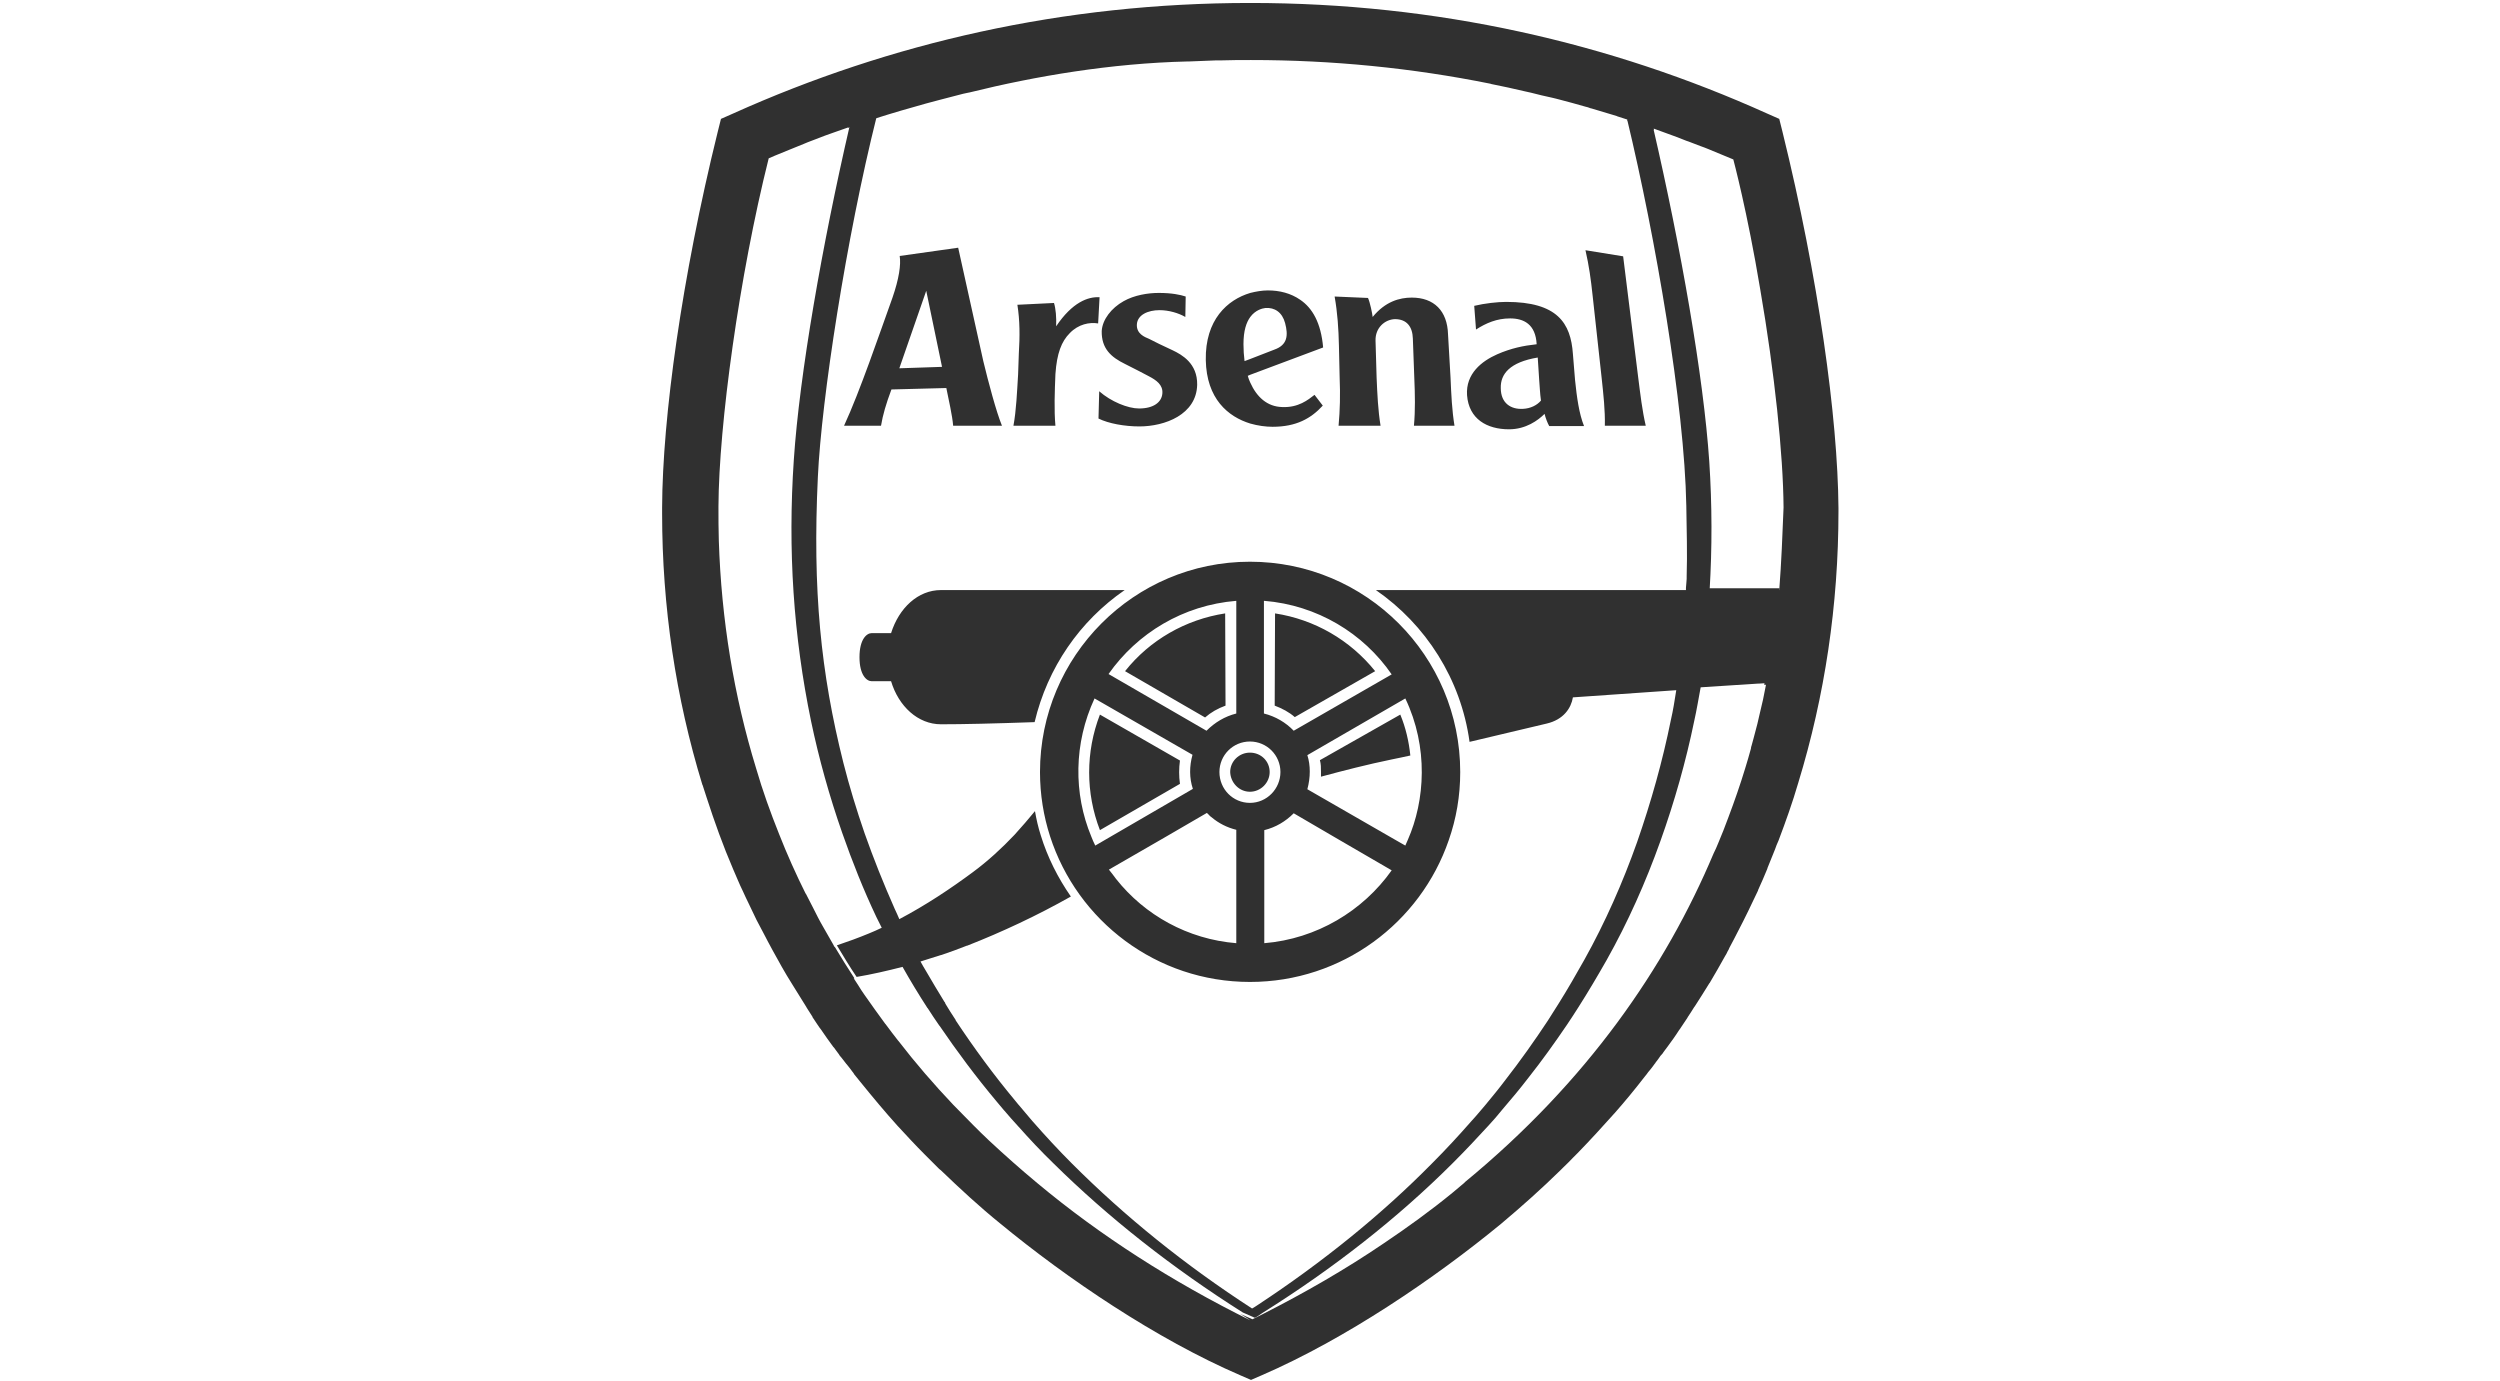 <svg width="842" height="465" viewBox="0 0 842 465" fill="none" xmlns="http://www.w3.org/2000/svg">
<g clip-path="url(#clip0)">
<path d="M397.408 264.002C397.045 261.343 397.045 258.805 397.408 256.146L370.455 240.675C365.62 253.245 365.62 267.023 370.455 279.593L397.408 264.002ZM444.908 261.585C452.522 259.53 460.499 257.475 468.718 255.783C470.652 255.42 472.707 254.937 475.003 254.454C474.52 249.74 473.432 245.026 471.619 240.675L444.545 256.025C444.908 257.354 444.908 258.563 444.908 259.892C444.908 260.497 444.908 260.98 444.908 261.585ZM463.158 226.05C454.698 215.535 442.732 208.646 429.437 206.591L429.316 237.653C431.854 238.62 434.151 239.829 436.085 241.521L463.158 226.05ZM421.097 106.757C422.79 104.46 425.086 103.856 426.174 103.735C429.316 103.493 431.854 105.186 432.821 108.811C433.909 112.921 433.667 116.184 429.195 117.755L421.097 120.898L419.164 121.623C418.922 119.689 418.801 117.876 418.801 115.943C418.801 111.35 419.768 108.57 421.097 106.757ZM421.097 142.654C423.636 143.379 426.295 143.741 428.591 143.741C436.568 143.741 441.524 140.962 445.512 136.61L442.732 132.984C440.557 134.677 437.293 137.336 431.854 137.094C426.778 136.973 423.273 133.71 421.097 128.875C420.735 128.15 420.493 127.425 420.251 126.579L421.097 126.216L445.633 117.03C444.908 108.691 442.007 103.735 437.898 100.955C434.755 98.78 431.008 97.813 427.02 97.813C425.086 97.813 423.031 98.175 421.097 98.659C413.362 100.955 405.868 107.724 406.11 121.261C406.352 134.314 413.604 140.357 421.097 142.654ZM539.424 127.183C540.028 132.864 540.633 138.182 540.512 143.379H554.29C553.082 138.182 552.478 132.864 551.752 127.183L546.676 86.331L533.985 84.276C535.194 89.594 535.798 93.945 536.402 99.626L539.424 127.183ZM451.193 127.183C451.435 132.864 451.314 138.182 450.83 143.379H464.971C464.125 138.182 463.884 132.864 463.642 127.183L463.279 114.734C463.158 110.383 466.422 107.603 469.806 107.482C473.795 107.482 475.728 110.02 475.849 114.009L476.333 127.183C476.574 132.864 476.695 138.182 476.212 143.379H489.87C489.023 138.182 488.782 132.864 488.54 127.183L487.694 112.558C487.452 104.702 482.98 100.23 475.487 100.23C471.377 100.23 466.543 101.56 462.312 106.757C462.191 105.669 461.466 101.922 460.741 100.351L449.501 99.868C450.468 105.306 450.83 110.745 450.951 116.426L451.193 127.183ZM517.91 120.415L518.394 127.908C518.635 130.567 518.635 132.38 518.998 134.918C517.668 136.49 515.493 137.577 512.955 137.698C508.966 137.94 505.461 135.885 505.461 130.688C505.34 125.974 508.483 121.986 517.91 120.415ZM494.1 133.105C494.704 141.082 500.747 144.587 508.241 144.587C513.922 144.587 518.031 141.566 520.207 139.39C520.569 140.841 521.174 142.412 521.778 143.5H533.502C531.81 139.269 531.084 133.83 530.48 128.029L529.755 119.206C529.03 108.811 524.558 101.68 507.274 101.68C504.373 101.68 500.022 102.164 496.517 103.01L497.121 110.987C500.506 108.811 504.132 107.24 508.604 107.24C513.196 107.24 517.185 109.174 517.548 115.943C513.076 116.426 508.966 117.272 504.252 119.327C499.055 121.623 493.616 125.853 494.1 133.105ZM316.912 198.735C309.177 198.735 302.771 204.778 300.112 213.239H293.585C291.893 213.239 289.476 215.293 289.476 221.337C289.476 227.38 291.893 229.435 293.585 229.435H300.112C302.65 237.895 309.177 243.938 316.912 243.938C324.285 243.938 334.8 243.697 348.458 243.213C352.809 224.842 363.687 209.129 378.795 198.735H316.912V198.735ZM420.977 266.661C424.603 266.661 427.624 263.639 427.624 260.013C427.624 256.387 424.723 253.487 420.977 253.487C417.351 253.487 414.329 256.387 414.329 260.013C414.45 263.639 417.351 266.661 420.977 266.661ZM311.957 97.934L317.275 123.557L302.892 124.04L311.957 97.934ZM284.278 143.379H296.728C297.332 139.753 298.42 136.006 300.233 131.171L318.725 130.688C319.45 134.314 320.78 140.115 321.021 143.379H337.459C335.525 138.665 332.866 128.633 331.174 121.623L322.713 83.43L303.013 86.21C303.496 89.111 302.771 93.945 300.595 100.23C296.244 112.317 289.597 131.897 284.278 143.379ZM412.637 206.591C399.342 208.646 387.255 215.535 378.916 226.05L405.868 241.642C407.802 239.95 410.099 238.62 412.758 237.653L412.637 206.591ZM342.898 126.095C342.535 131.897 342.294 138.182 341.327 143.379H355.468C354.984 138.182 355.226 131.776 355.468 125.974C355.951 118.964 357.523 114.976 360.302 112.196C363.203 109.174 366.95 108.449 369.851 108.932L370.334 100.109C366.467 99.868 361.149 101.801 355.71 109.899C355.83 106.878 355.589 103.977 354.984 102.043L342.656 102.647C343.502 107.965 343.502 113.283 343.14 119.085L342.898 126.095ZM368.642 235.236L401.638 254.212C400.55 258.079 400.55 262.068 401.759 265.694L374.081 281.769L368.884 284.791C368.4 283.824 367.917 282.736 367.554 281.769C361.511 267.265 361.632 250.344 368.642 235.236ZM416.384 202.361V240.312C412.516 241.279 409.132 243.334 406.352 246.114L373.356 227.017C383.025 213.239 398.496 203.811 416.384 202.361ZM431.25 260.013C431.25 265.694 426.657 270.408 420.977 270.408C415.296 270.408 410.703 265.815 410.703 260.013C410.703 254.333 415.296 249.74 420.977 249.74C426.657 249.74 431.25 254.333 431.25 260.013ZM425.811 202.361C443.578 203.811 459.17 213.239 468.718 227.138L435.722 246.114C433.063 243.334 429.558 241.279 425.69 240.312V202.361H425.811ZM473.311 235.236C481.167 251.674 479.959 269.683 474.157 282.857C473.915 283.461 473.553 284.186 473.311 284.791L469.927 282.857L440.315 265.815C441.403 261.826 441.403 257.717 440.315 254.333L473.311 235.236ZM425.811 317.666V279.593C429.679 278.627 432.942 276.693 435.722 273.913L450.83 282.736L468.718 293.13C459.049 306.788 443.457 316.215 425.811 317.666ZM416.384 317.666C400.067 316.336 385.563 308.238 375.894 296.031C375.048 294.943 374.323 293.855 373.477 292.889L392.332 282.011L406.473 273.792C407.077 274.275 407.44 274.88 408.044 275.242C410.461 277.297 413.362 278.747 416.384 279.473V317.666ZM420.977 330.719C452.039 330.719 478.387 310.777 487.936 282.978C490.474 275.726 491.803 268.111 491.803 260.013C491.803 220.974 460.137 189.187 420.977 189.187C381.937 189.187 350.271 220.974 350.271 260.013C350.271 267.628 351.479 274.88 353.655 281.648C362.841 310.172 389.552 330.719 420.977 330.719ZM378.916 122.59C382.058 124.161 385.08 125.733 386.893 126.699C389.431 128.029 391.727 129.6 391.486 132.501C391.244 135.523 388.464 137.577 383.629 137.577C379.883 137.577 374.202 135.281 370.213 131.776L369.972 140.962C373.356 142.654 378.795 143.621 383.75 143.621C392.332 143.621 402.968 139.632 403.209 129.6C403.33 122.348 398.012 119.448 394.991 117.997C391.848 116.547 388.585 114.976 387.014 114.13C385.563 113.525 382.662 112.437 382.904 109.174C383.146 106.032 386.651 104.46 390.519 104.46C393.661 104.46 396.924 105.427 399.221 106.757L399.342 99.868C397.529 99.263 394.628 98.659 390.277 98.659C386.651 98.659 382.058 99.384 378.432 101.439C374.323 103.735 371.301 107.603 371.059 111.471C370.939 117.393 374.202 120.294 378.916 122.59ZM575.804 198.735C576.65 184.594 576.65 170.211 575.684 155.465C573.75 126.82 566.135 83.43 556.829 43.182C553.807 42.094 550.906 41.127 548.006 40.16C557.554 79.804 567.344 136.61 567.948 170.332C568.069 178.188 568.311 186.528 568.069 194.142V194.384C568.069 194.625 568.069 194.746 568.069 194.988C567.948 196.076 567.948 197.043 567.827 198.01C567.827 198.251 567.827 198.493 567.827 198.735H463.4C480.2 210.338 492.045 228.709 494.946 249.861L520.932 243.697C526.612 242.367 529.151 238.499 529.755 234.873L564.564 232.456C564.322 234.148 564.081 235.599 563.839 236.928C563.839 237.17 563.718 237.412 563.718 237.653C563.476 239.225 563.114 240.796 562.751 242.488C559.971 256.267 556.103 270.045 551.39 283.582C546.555 297.24 540.633 310.656 533.623 323.226C530.843 328.181 528.063 333.016 525.041 337.85C523.833 339.784 522.503 341.839 521.294 343.773C516.822 350.541 512.109 357.189 507.032 363.715C504.857 366.616 502.56 369.396 500.264 372.176C498.693 373.989 497.242 375.802 495.55 377.615C491.32 382.449 486.848 387.284 482.255 391.877C465.092 409.281 445.27 425.235 423.636 439.498C423.031 439.86 422.427 440.344 421.702 440.706C399.1 426.082 378.916 409.765 361.028 391.877C356.435 387.284 352.084 382.57 347.853 377.736C347.853 377.736 347.853 377.736 347.733 377.615C346.161 375.802 344.711 373.989 343.14 372.176C343.14 372.176 343.14 372.176 343.019 372.055C342.656 371.572 342.294 371.209 341.931 370.725C334.679 362.023 328.032 352.958 321.867 343.652C321.867 343.652 321.867 343.652 321.867 343.531C320.659 341.718 319.45 339.784 318.362 337.971V337.85L318.241 337.609C318.241 337.609 318.241 337.488 318.121 337.488C315.945 333.983 313.89 330.478 311.836 326.972C311.231 326.006 310.627 324.918 310.023 323.83C312.319 323.105 314.616 322.38 316.912 321.654H317.033C319.934 320.687 322.834 319.6 325.614 318.512C325.614 318.512 325.614 318.512 325.735 318.512C337.459 313.919 349.304 308.359 360.665 301.953C356.314 295.668 352.809 288.779 350.512 281.286C349.666 278.627 349.062 275.967 348.579 273.188C346.403 275.847 344.107 278.506 341.689 281.165C337.459 285.637 332.745 289.988 327.669 293.735C320.175 299.294 311.836 304.854 302.892 309.568C302.408 308.48 301.925 307.271 301.32 306.063C297.574 297.602 294.189 289.142 291.168 280.56C288.509 272.825 286.091 264.969 284.037 256.871C276.422 226.534 273.642 198.856 275.455 160.662C276.664 134.556 285.004 80.166 295.277 39.193C292.014 40.281 288.992 41.248 286.212 42.215C276.906 82.463 269.291 125.974 267.357 154.861C265.303 185.319 267.237 214.206 273.159 242.851C275.818 255.541 279.323 268.111 283.674 280.56C287.058 290.23 290.805 299.657 295.156 308.843C295.761 310.051 296.365 311.26 296.969 312.469C295.519 313.194 294.069 313.798 292.618 314.402C289.113 315.853 285.487 317.182 281.861 318.391C284.037 322.017 286.212 325.643 288.509 329.027C293.585 328.181 298.782 326.972 303.979 325.643C306.638 330.357 309.418 334.95 312.319 339.422C312.319 339.422 312.319 339.542 312.44 339.542C313.649 341.476 314.978 343.41 316.308 345.344C316.308 345.344 316.308 345.465 316.429 345.465C322.351 354.167 328.757 362.748 335.646 370.967C336.492 371.934 337.338 373.022 338.184 373.989L338.305 374.11C339.755 375.802 341.327 377.615 342.898 379.307C342.898 379.307 342.898 379.428 343.019 379.428C346.766 383.658 350.633 387.767 354.743 391.756C373.477 410.248 394.87 427.048 418.559 442.036C421.218 443.244 422.669 443.849 422.669 443.849C423.394 443.486 423.998 443.003 424.723 442.519C424.965 442.398 425.207 442.157 425.449 442.036C449.138 427.169 470.773 410.248 489.386 391.635C493.495 387.526 497.484 383.295 501.352 379.065C502.923 377.373 504.494 375.56 505.945 373.747C508.966 370.242 511.988 366.616 514.768 362.99C519.361 357.189 523.591 351.266 527.7 345.223C529.03 343.289 530.238 341.355 531.568 339.301C534.952 333.983 538.095 328.665 541.116 323.347C548.247 310.656 554.29 297.119 559.246 283.219C563.96 270.045 567.827 256.387 570.607 242.851C571.453 239.104 572.058 235.357 572.783 231.489L595.143 230.039C596.11 224.721 596.956 219.524 597.681 214.206C598.406 208.888 598.89 203.569 599.373 198.131H575.804V198.735Z" fill="#303030"/>
<path d="M599.252 198.735H598.406C598.044 204.174 597.439 209.492 596.714 214.81C595.989 220.007 595.143 225.325 594.176 230.643H594.78C594.176 234.027 593.451 237.291 592.605 240.675C592.363 241.763 592.121 242.85 591.879 243.817C591.638 244.543 591.517 245.389 591.275 246.114C590.792 247.806 590.429 249.498 589.946 251.069C589.825 251.432 589.704 251.794 589.704 252.157C589.1 254.333 588.495 256.508 587.77 258.805C586.078 264.364 584.144 269.924 582.089 275.363C581.002 278.264 579.914 281.165 578.705 283.945C578.222 285.153 577.738 286.241 577.134 287.45C560.938 325.885 534.59 364.199 493.495 398.041C493.375 398.162 493.133 398.403 493.012 398.524C492.77 398.766 492.529 398.887 492.287 399.129C491.32 399.975 490.232 400.821 489.265 401.667C481.892 407.71 474.036 413.391 465.938 418.83C453.127 427.532 439.469 435.388 425.207 442.64C425.086 442.761 424.844 442.761 424.723 442.882C423.756 443.365 422.79 443.849 421.823 444.332C421.823 444.332 420.372 443.728 417.713 442.519C418.922 443.244 420.01 443.97 421.097 444.695C394.749 431.641 370.576 416.171 349.425 398.524C343.744 393.811 338.305 388.976 332.987 384.021L332.866 383.9C331.174 382.328 329.603 380.757 327.911 379.065L327.79 378.944C325.493 376.648 323.318 374.351 321.021 372.055C314.495 365.166 308.331 358.035 302.65 350.662C302.65 350.662 302.65 350.541 302.529 350.541C301.079 348.728 299.749 346.915 298.299 344.981C298.299 344.981 298.299 344.86 298.178 344.86C295.761 341.597 293.464 338.334 291.168 335.07C290.443 333.983 289.717 333.016 289.113 331.928C288.63 331.082 288.025 330.357 287.542 329.511C287.663 329.511 287.663 329.511 287.784 329.511C285.487 326.005 283.312 322.5 281.136 318.874H281.015C280.894 318.633 280.773 318.391 280.653 318.149C280.532 317.908 280.29 317.545 280.169 317.303C279.202 315.611 278.235 313.919 277.268 312.227C276.06 310.172 274.972 307.997 273.884 305.821C273.038 304.25 272.313 302.679 271.467 301.107C271.467 301.107 271.467 300.986 271.346 300.986C268.083 294.46 265.061 287.691 262.402 280.923C259.501 273.671 256.842 266.298 254.667 258.805C247.173 234.39 242.943 208.646 242.097 182.055C241.976 178.309 241.976 174.441 241.976 170.573C242.097 143.137 248.986 92.857 258.897 53.334C258.897 53.334 261.556 52.126 266.149 50.313C266.39 50.192 266.511 50.192 266.753 50.071C268.083 49.588 269.291 48.983 270.621 48.5C271.104 48.258 271.588 48.137 272.071 47.895C272.917 47.533 273.763 47.291 274.609 46.929C276.785 46.083 278.96 45.236 281.136 44.511C282.586 44.028 284.158 43.423 285.608 42.94V43.061C288.509 42.094 291.53 41.006 294.673 40.039V39.919H294.794C300.474 38.105 306.276 36.413 311.957 34.842C314.978 33.996 318 33.271 321.142 32.425C322.23 32.183 323.318 31.82 324.406 31.579C325.01 31.458 325.493 31.337 326.098 31.216C326.339 31.216 326.581 31.095 326.702 31.095C348.699 25.656 374.202 21.305 399.946 20.701H400.067H400.43C403.451 20.58 406.473 20.459 409.615 20.338C410.22 20.338 410.824 20.338 411.428 20.338C414.692 20.218 418.076 20.218 421.339 20.218C448.655 20.218 475.607 22.877 501.956 28.195L502.319 28.315C506.065 29.041 509.812 29.887 513.438 30.733C514.163 30.854 514.889 31.095 515.614 31.216C518.031 31.82 520.327 32.425 522.745 32.908C523.591 33.15 524.437 33.271 525.162 33.513C528.063 34.238 530.964 35.084 533.985 35.93C534.469 36.051 535.073 36.172 535.556 36.413C535.677 36.413 535.798 36.534 536.04 36.534C538.82 37.38 541.721 38.226 544.5 39.072L544.742 39.193C545.83 39.556 547.039 39.919 548.126 40.281C548.126 40.402 548.247 40.644 548.247 40.764C551.148 41.731 554.049 42.698 557.07 43.786C557.07 43.665 556.949 43.423 556.949 43.303C558.642 43.907 560.334 44.511 561.905 45.116C563.96 45.841 565.893 46.566 567.948 47.412C568.19 47.533 568.432 47.533 568.673 47.654C570.003 48.137 571.453 48.742 572.783 49.225C573.266 49.346 573.629 49.588 574.112 49.709C574.475 49.829 574.958 50.071 575.321 50.192C578.101 51.401 581.002 52.488 583.781 53.697C583.781 53.697 588.495 71.222 592.846 97.45C597.681 125.491 600.582 153.048 600.703 170.936C600.34 180.001 599.977 189.428 599.252 198.735ZM619.195 171.057C618.953 140.599 612.426 93.462 600.34 44.391L599.252 40.039L595.143 38.226C542.325 14.416 484.068 1 421.097 1C358.248 1 299.87 14.416 246.931 38.226L242.822 40.039L241.734 44.391C229.648 93.341 223.121 140.599 223 170.936C223 171.54 223 172.145 223 172.87C223 204.295 227.593 234.994 236.537 264.244L236.658 264.485C237.141 265.815 237.504 267.265 237.987 268.595C240.646 276.813 243.547 284.911 246.931 292.768C248.019 295.185 248.986 297.723 250.195 300.14C250.799 301.591 251.524 302.92 252.128 304.25C252.974 306.063 253.941 307.997 254.787 309.81C255.513 311.26 256.359 312.71 257.084 314.161C258.172 316.215 259.139 318.149 260.226 320.083C262.281 323.83 264.336 327.577 266.632 331.203C267.599 332.653 268.445 334.224 269.412 335.675C270.137 336.883 270.862 337.971 271.588 339.18L271.709 339.421C272.313 340.388 273.038 341.476 273.642 342.443C273.642 342.443 273.642 342.443 273.642 342.564C274.247 343.41 274.73 344.256 275.334 345.102C275.697 345.706 276.181 346.311 276.543 346.794C277.873 348.728 279.202 350.662 280.653 352.596C280.653 352.596 280.653 352.596 280.773 352.717L280.894 352.837C281.378 353.563 281.982 354.288 282.586 355.134C282.586 355.255 282.707 355.255 282.707 355.376C282.828 355.617 283.07 355.738 283.191 355.98L283.312 356.101C283.916 356.826 284.399 357.551 285.004 358.276C285.004 358.276 285.004 358.397 285.125 358.397C285.487 358.76 285.729 359.243 286.091 359.606C286.575 360.21 287.058 360.935 287.542 361.54C287.542 361.661 287.663 361.661 287.663 361.781C288.388 362.628 288.992 363.474 289.717 364.32C293.827 369.396 297.936 374.351 302.408 379.307L302.529 379.428C305.43 382.57 308.331 385.713 311.352 388.734L311.473 388.855C311.836 389.218 312.198 389.58 312.561 389.943C313.769 391.152 314.978 392.36 316.187 393.569L316.308 393.69C316.549 393.811 316.67 394.052 316.912 394.173C323.318 400.337 329.844 406.381 336.855 412.061C359.456 430.674 389.431 450.98 417.713 463.187L421.339 464.758L424.965 463.187C453.127 450.98 483.101 430.674 505.703 412.061C512.592 406.26 519.24 400.337 525.646 394.052C525.887 393.811 526.129 393.569 526.371 393.327C526.371 393.327 526.371 393.327 526.492 393.206C527.7 392.119 528.788 390.91 529.876 389.822C530.359 389.339 530.722 388.976 531.205 388.493C531.205 388.493 531.205 388.493 531.326 388.372C535.556 384.021 539.545 379.669 543.534 375.197C543.534 375.197 543.533 375.077 543.654 375.077C547.28 370.967 550.665 366.858 553.928 362.628C554.29 362.144 554.774 361.661 555.137 361.056C555.137 360.935 555.257 360.935 555.257 360.935C555.983 360.089 556.708 359.122 557.312 358.276C557.312 358.156 557.433 358.156 557.554 358.035C557.554 358.035 557.554 358.035 557.554 357.914C558.158 357.189 558.762 356.343 559.246 355.617C559.246 355.617 559.246 355.496 559.367 355.496C559.609 355.255 559.85 354.892 560.092 354.65C560.092 354.53 560.213 354.53 560.213 354.409C560.696 353.804 561.18 353.079 561.663 352.475C562.993 350.662 564.322 348.849 565.531 346.915C565.531 346.915 565.531 346.794 565.652 346.794C566.014 346.19 566.498 345.586 566.86 344.981C567.344 344.256 567.827 343.531 568.311 342.806C568.311 342.685 568.432 342.685 568.432 342.564C569.157 341.476 569.882 340.388 570.607 339.18C570.607 339.18 570.607 339.059 570.728 339.059C572.42 336.521 573.991 333.862 575.684 331.203C575.684 331.203 575.684 331.082 575.804 331.082C577.617 328.06 579.31 325.039 581.002 322.017C581.364 321.533 581.606 320.929 581.848 320.446C582.089 320.083 582.331 319.6 582.452 319.237C583.419 317.424 584.386 315.611 585.353 313.677C587.77 309.084 589.946 304.492 592.121 299.899V299.778C593.209 297.361 594.297 294.943 595.264 292.526C595.264 292.526 595.264 292.526 595.264 292.405C596.11 290.35 596.956 288.296 597.802 286.12C598.164 285.153 598.527 284.065 599.01 283.098C601.428 276.693 603.724 270.287 605.658 263.639C614.602 234.39 619.195 203.69 619.195 172.265C619.195 172.265 619.195 171.661 619.195 171.057Z" fill="#303030"/>
</g>
<defs>
<clipPath id="clip0">
<rect width="396.195" height="464" fill="white" transform="translate(223 1)"/>
</clipPath>
</defs>
</svg>
